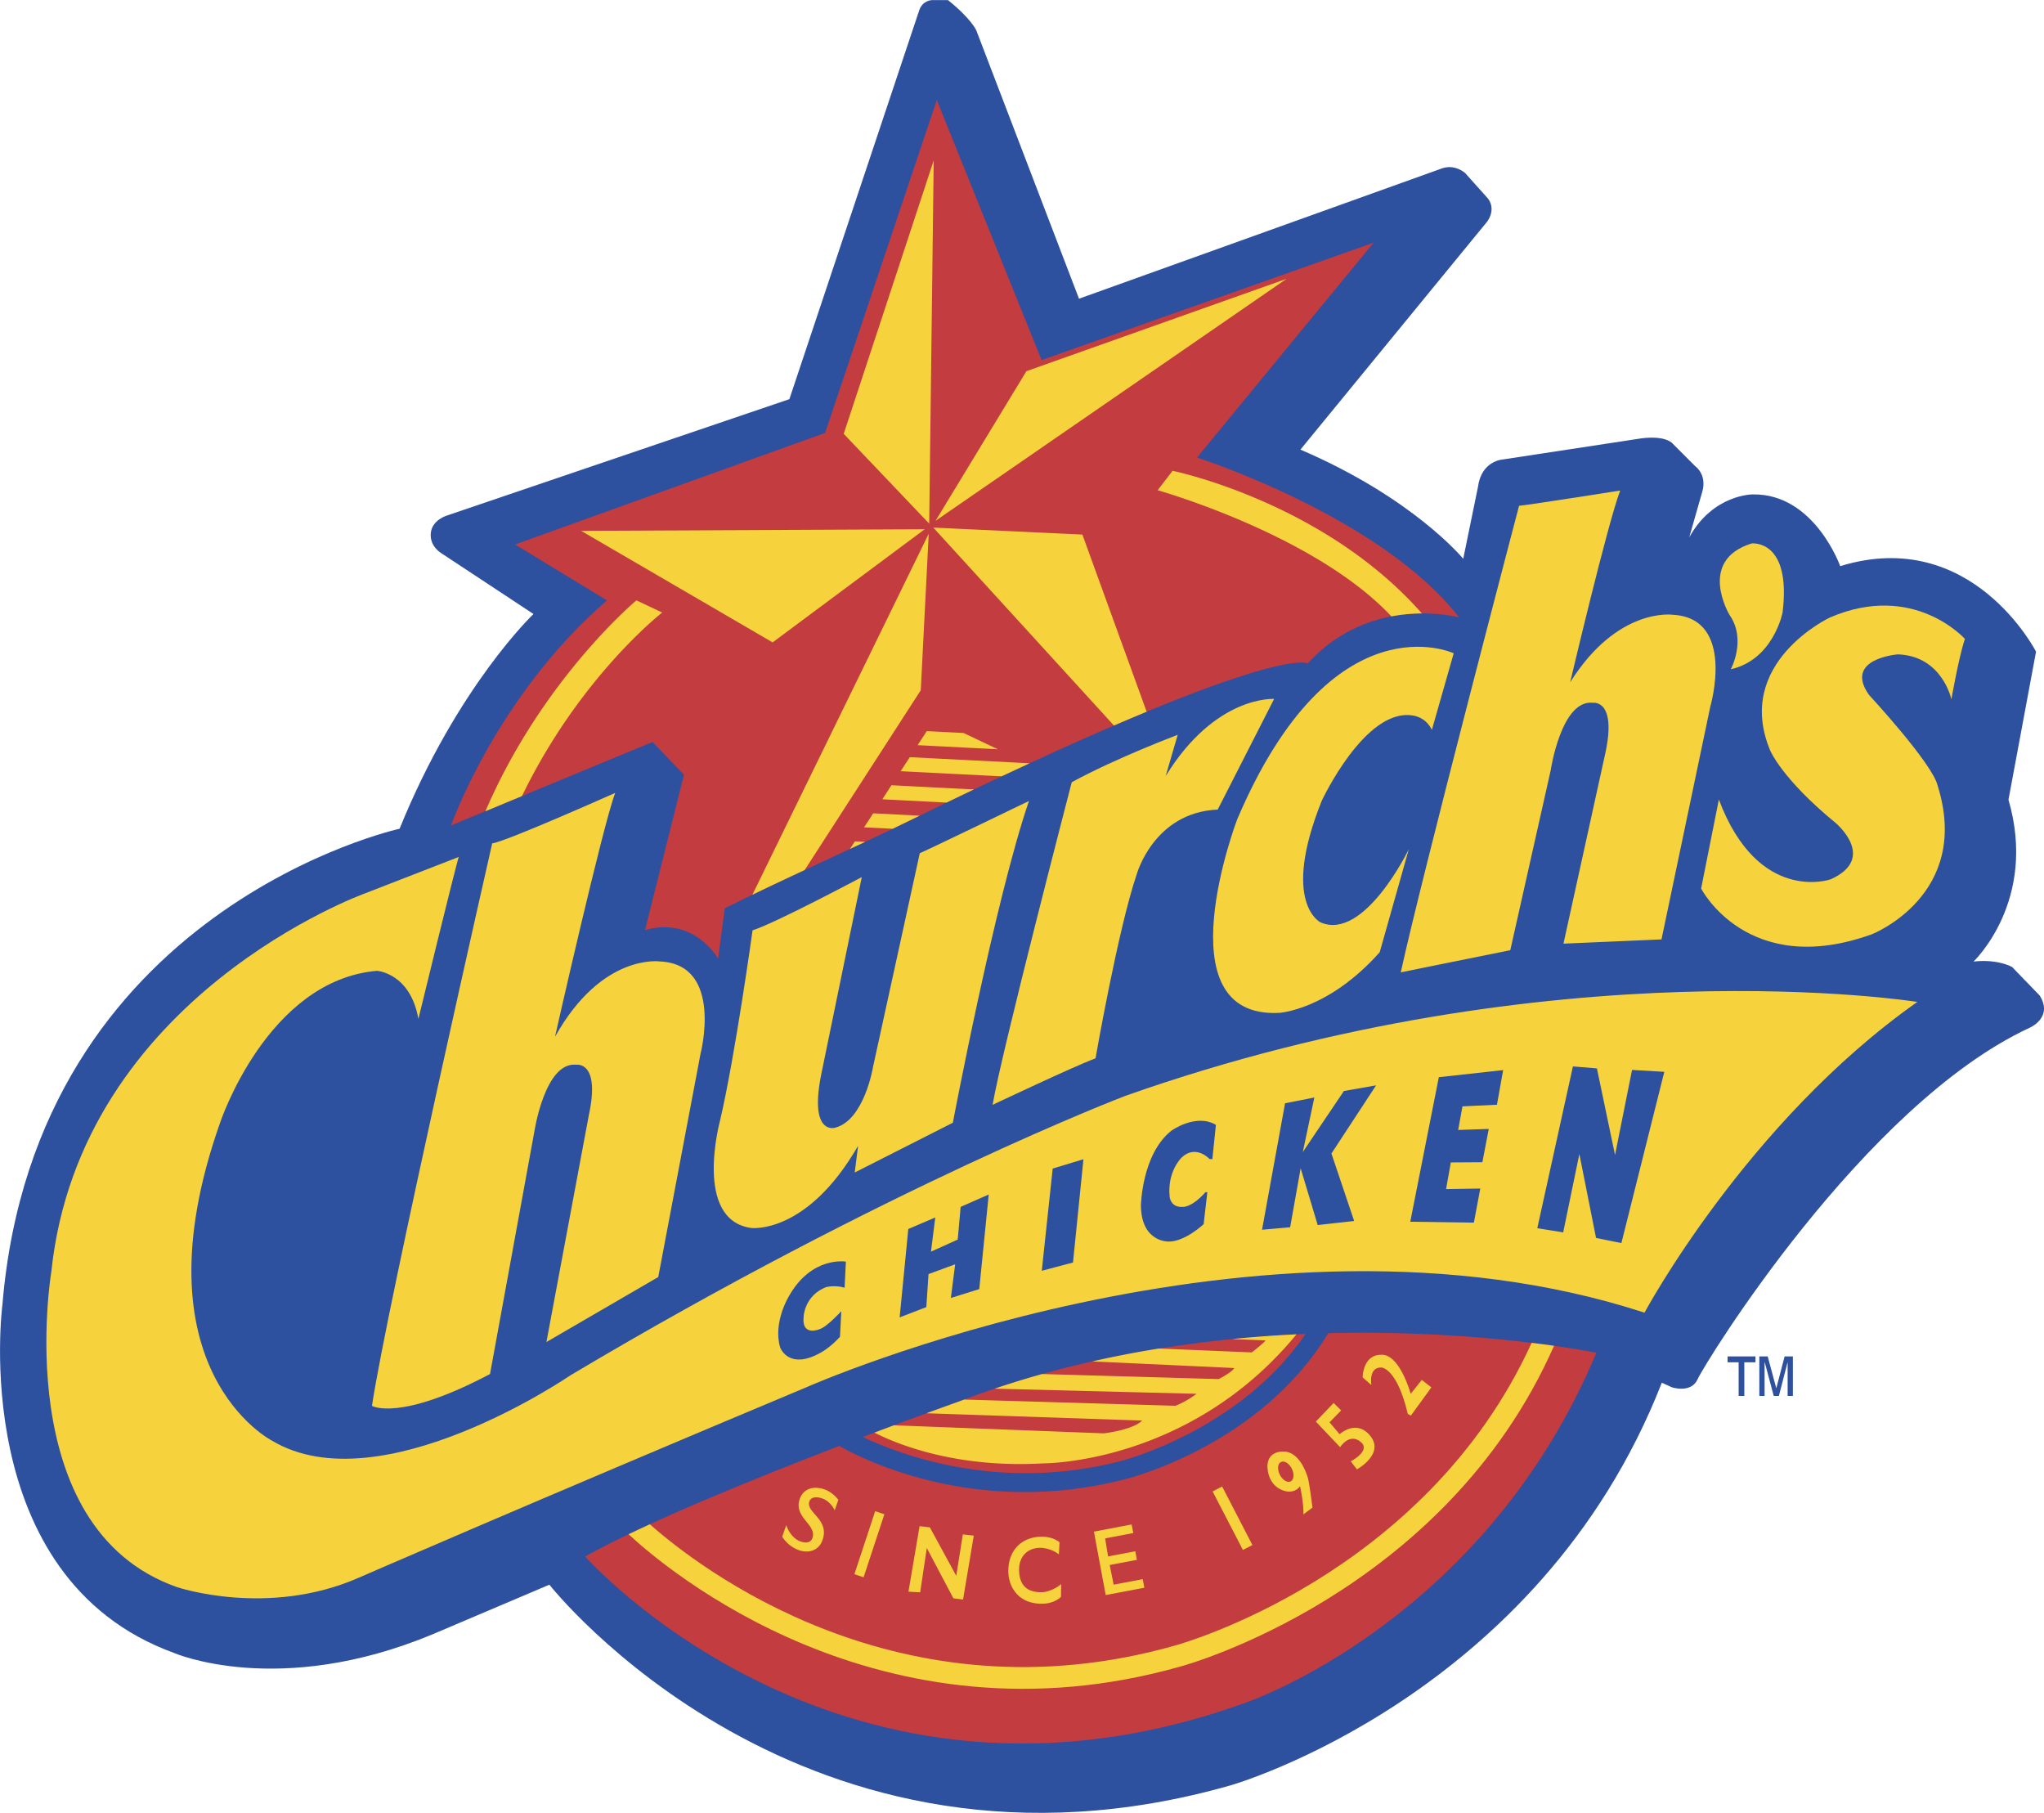 <svg xmlns="http://www.w3.org/2000/svg" width="2500" height="2217" viewBox="0 0 60.299 53.467"><path d="M49.024 40.779l.299.136s.569.19.76-.244c.189-.434 4.882-8.083 9.792-10.361 0 0 .705-.298.298-.949l-.813-.841s-.407-.244-1.14-.163c0 0 1.899-1.79 1.031-4.773l.813-4.367s-1.898-3.716-5.777-2.522c0 0-.76-2.143-2.577-2.116 0 0-1.17-.01-1.876 1.266l.384-1.347s.163-.461-.217-.76l-.65-.65s-.177-.255-.923-.163l-4.096.624s-.631.032-.732.813l-.434 2.116s-1.463-1.79-4.803-3.22l5.501-6.715s.286-.343.035-.687l-.676-.755s-.297-.274-.686-.137L31.831 8.807 28.801.892S28.652.549 27.966 0h-.47s-.274 0-.377.297L23.287 11.77l-10.1 3.432s-.453.127-.48.537c-.026.38.309.572.309.572l2.722 1.796s-2.24 2.122-3.95 6.333c0 0-10.74 2.349-11.716 14.03 0 0-1.067 8.053 5.063 10.28 0 0 3.08 1.342 7.625-.55l3.447-1.464s7.473 9.517 20.101 5.917c0 0 9.089-2.591 12.716-11.874z" fill="#2d509f"/><path d="M33.064 43.09c.037-.009 3.52-.904 5.451-3.75-3.106.13-6.71.645-10.198 1.982 0 0-1.207.429-2.867 1.058 1.085.517 4.031 1.642 7.614.71z" fill="#c23c40"/><path fill="#2d509f" d="M51.291 40.177h-.326v-.173h.822v.173h-.329v.992h-.167zM51.901 40.004h.247l.251.931h.005l.243-.931h.244v1.165h-.155v-.978h-.006l-.252.978h-.152l-.265-.992h-.005v.992h-.155z"/><path d="M13.306 24.343s1.341-3.825 4.6-6.637l-2.711-1.65 9.146-3.291 3.295-9.819 3.091 7.671 9.796-3.463-5.21 6.338s5.411 1.727 7.733 4.716c0 0-2.591-.712-4.468 1.36 0 0-.911-.688-11.844 4.681-1.559.766-3.343 1.54-5.352 2.537l-.198 1.487s-.699-1.258-2.156-.844l1.149-4.583-.928-.964-5.943 2.461z" fill="#c23c40"/><path d="M14.52 24.871s-3.104 13.646-3.547 16.591c0 0 .797.48 3.483-.939l1.304-7.13s.312-2.099 1.247-1.992c0 0 .71-.11.364 1.487l-1.251 6.691 3.299-1.917 1.245-6.574s.692-2.638-1.183-2.733c0 0-1.719-.264-3.108 2.221 0 0 1.403-6.214 1.776-7.193 0-.001-3.246 1.449-3.629 1.488zM44.813 14.915s-2.87 10.924-3.49 13.762c0 0 .907-.188 3.231-.654l1.192-5.305s.312-2.099 1.247-1.993c0 0 .711-.11.365 1.487l-1.235 5.617 2.892-.125 1.44-6.867s.766-2.612-1.109-2.708c0 0-1.625-.238-3.025 1.991 0 0 1.102-4.676 1.475-5.655 0 0-2.599.411-2.983.45zM22.201 27.436s-.512 3.704-.961 5.62c0 0-.796 2.926.925 3.16 0 0 1.636.201 3.149-2.424l-.099.787 2.895-1.468s1.245-6.574 2.245-9.49c0 0-3.132 1.515-3.221 1.54l-1.379 6.303s-.256 1.573-1.119 1.794c0 0-.806.252-.384-1.694l1.171-5.697c.001-.001-2.565 1.366-3.222 1.569zM31.617 23.068s-2.081 8.001-2.335 9.516c0 0 2.349-1.114 3.037-1.373 0 0 .664-3.813 1.216-5.431 0 0 .504-1.824 2.388-1.905l1.665-3.264s-1.728-.117-3.2 2.275l.355-1.216c0 .001-1.797.674-3.126 1.398zM42.241 21.524l.644-2.259s-3.586-1.68-6.389 4.903c0 0-2.238 5.878 1.237 5.703 0 0 1.442-.074 2.969-1.788l.859-3.04s-1.313 2.723-2.606 2.158c0 0-1.175-.564.036-3.582 0 0 1.269-2.73 2.671-2.521 0 .001.387.025.579.426zM51.059 19.737s.473-.873-.036-1.601c0 0-.97-1.608.653-2.111 0 0 1.177-.135.911 2.035 0 .001-.266 1.391-1.528 1.677zM57.161 23.167c1.012 3.229-1.938 4.385-1.938 4.385-3.67 1.323-5.039-1.348-5.039-1.348l.523-2.625c1.168 3.101 3.299 2.353 3.299 2.353 1.396-.631.137-1.671.137-1.671-1.572-1.288-1.92-2.125-1.92-2.125-1.086-2.593 1.76-3.926 1.76-3.926 2.475-1.067 3.983.632 3.983.632-.183.536-.399 1.784-.399 1.784s-.264-1.281-1.577-1.329c0 0-1.613.121-.854 1.195-.001 0 1.87 2.017 2.025 2.675zM17.143 15.654l5.65 3.29 4.487-3.337z" fill="#f6d33c"/><path d="M12.343 30.05s1.119-4.595 1.191-4.778l-2.755 1.07s-8.412 3.012-9.265 11.165c0 0-1.274 7.545 3.704 9.3 0 0 2.67.903 5.357-.273 0 0 5.061-2.204 13.229-5.627 0 0 13.324-5.902 24.71-2.194 0 0 3.012-5.619 8.049-9.165 0 0-10.679-1.712-23.368 2.772 0 0-7.008 2.667-16.362 8.238 0 0-5.602 3.838-8.803 1.934 0 0-4.109-2.088-1.538-9.378 0 0 1.387-4.2 4.626-4.483 0-.001.987.061 1.225 1.419zM27.599 15.358L37.955 8.22l-7.676 2.725zM27.545 4.728l-.133 10.713-2.522-2.648z" fill="#f6d33c"/><path d="M27.398 15.738l-5.202 10.649c.531-.257 1.045-.498 1.543-.73l3.424-5.301.235-4.618zM27.533 15.558l5.329 5.838c.342-.147.662-.282.965-.408l-1.896-5.225-4.398-.205zM34.592 13.883l-.441.573s4.634 1.304 6.896 3.721c.325-.062.631-.086.9-.087-2.906-3.301-7.355-4.207-7.355-4.207zM19.536 18.063l-.761-.359s-2.776 2.312-4.455 6.22l1.078-.447c1.712-3.533 4.138-5.414 4.138-5.414zM26.569 22.743l2.978.151.827-.385-3.535-.18-.27.414zM26.029 23.571l1.897.097c.275-.134.544-.263.805-.387l-2.433-.124-.269.414zM25.49 24.398l.844.043a155.717 155.717 0 0 0 .796-.386l-1.37-.07-.27.413zM25.074 25.036l.447-.208-.301-.016-.146.224zM29.439 22.096l-1.013-.48-1.086-.055-.27.414z" fill="#f6d33c"/><path d="M24.916 37.977l.038-.769s-1.006-.174-1.678 1.015c0 0-.479.771-.261 1.516 0 0 .212.591.997.252.256-.11.483-.262.768-.565l.039-.756s-.428.467-.639.529c0 0-.551.241-.47-.391 0 0 .03-.598.655-.847.001 0 .262-.072.551.016zM26.795 36.246l-.255 2.607.787-.304.065-.974.786-.288-.127.993.838-.262.279-2.789-.828.364-.087.965-.789.356.127-1.009zM31.055 34.463l-.322 3.015.921-.244.308-3.046zM35.87 33.174l-.105 1.01-.084-.004s-.404-.44-.822-.042c0 0-.425.398-.355 1.143 0 0 .013.344.403.311 0 0 .251.021.656-.433l.054.003-.109.941s-.545.514-1.026.513c0 0-.811.035-.824-1.058 0 0 .023-1.511.892-2.207-.002 0 .726-.529 1.32-.177zM37.231 36.267l.679-3.73.864-.17-.341 1.609 1.213-1.801.949-.166-1.317 2.01.67 1.989-1.075.121-.503-1.675-.31 1.74zM42.446 31.768l-.842 4.263 1.876.027.189-1.006-1.009.017.14-.787.931-.006.188-.982-.902.03.127-.696 1.017-.048.183-1.021zM45.351 36.222l.764.123.477-2.313.492 2.477.748.152 1.266-5.051-.952-.056-.502 2.509-.534-2.554-.708-.059z" fill="#2d509f"/><path d="M30.776 43.158s4.317.033 7.472-3.806c-.617.029-1.253.075-1.902.14l.988.04c-.054.081-.406.353-.406.353l-2.737-.114a31.2 31.2 0 0 0-1.967.38l4.188.195c-.081.136-.461.326-.461.326l-5.206-.149c-.468.131-.936.274-1.403.432l5.958.151c-.325.244-.624.353-.624.353l-6.232-.183-.126.047s-.372.133-.987.357l6.363.215c-.286.284-1.133.377-1.133.377l-6.19-.237-.574.216c.578.297 2.338 1.059 4.979.907z" fill="#f6d33c"/><path d="M39.184 39.318c-1.993 3.284-5.819 4.264-5.984 4.304-4.521 1.177-7.983-.714-8.438-.979-2.501.96-5.709 2.261-7.501 3.261 0 0 7.607 8.63 19.509 4.304 0 0 7-2.369 10.324-10.312 0 0-3.339-.692-7.91-.578z" fill="#c23c40"/><path d="M34.845 49.144c.073-.019 7.765-2.118 11-9.454-.199-.028-.42-.058-.661-.087-3.151 6.909-10.432 8.903-10.508 8.924-8.15 2.318-14.09-2.319-15.505-3.573-.216.099-.426.197-.628.294 1.053.981 7.412 6.425 16.302 3.896z" fill="#f6d33c"/><path d="M24.625 44.541c-.107-.207-.247-.306-.374-.35-.175-.061-.334-.039-.376.095-.104.328.614.522.386 1.144-.108.295-.396.392-.699.286a.98.98 0 0 1-.486-.394l.119-.344c.076.226.235.419.421.483.21.073.314.005.351-.1.136-.391-.541-.601-.383-1.125.098-.322.396-.43.742-.31.144.05.305.172.406.307l-.107.308zM25.818 44.568l.272.09-.613 1.859-.272-.09zM30.807 47.296c-.749.039-1.037-.479-1.059-.897-.031-.608.332-1.067.967-1.078.353-.007.541.163.541.163l-.018.359c-.262-.207-.565-.194-.565-.194-.413.012-.634.312-.608.711.025.393.232.621.712.596 0 0 .261-.019.528-.237l-.006.377c0-.001-.158.175-.492.2zM33.433 45.214l-.831.157.087.532.803-.152.048.253-.803.152.117.58.857-.163.048.253-1.14.217-.348-1.871 1.113-.212zM26.8 46.943l.328-1.933.304.036.778 1.429.194-1.222.323.036-.316 1.885-.286-.036-.784-1.484-.195 1.307zM36.054 43.84l.893 1.727-.28.145-.894-1.726zM38.45 44.662l.268-.198s-.092-.747-.138-.885c0 0-.183-.687-.633-.763 0 0-.526-.091-.557.404 0 0-.03.61.526.756 0 0 .274.083.435-.146.001.001.115.512.099.832z" fill="#f6d33c"/><ellipse transform="rotate(-26.629 37.931 43.404)" cx="37.932" cy="43.404" rx=".198" ry=".32" fill="#c23c40"/><path d="M39.343 41.376l-.526.549.717.755s.283-.451.626-.138c.274.252-.313.557-.313.557l.184.236s.866-.474.358-1.029c-.404-.442-.87-.008-.87-.008l-.297-.351.343-.351-.222-.22zM40.196 40.62l.26.229s-.092-.534.297-.519c0 0 .458.008.778 1.372l.092.046.603-.831-.282-.221-.328.411s-.328-1.212-.893-1.151c0 .001-.481-.037-.527.664z" fill="#f6d33c"/></svg>